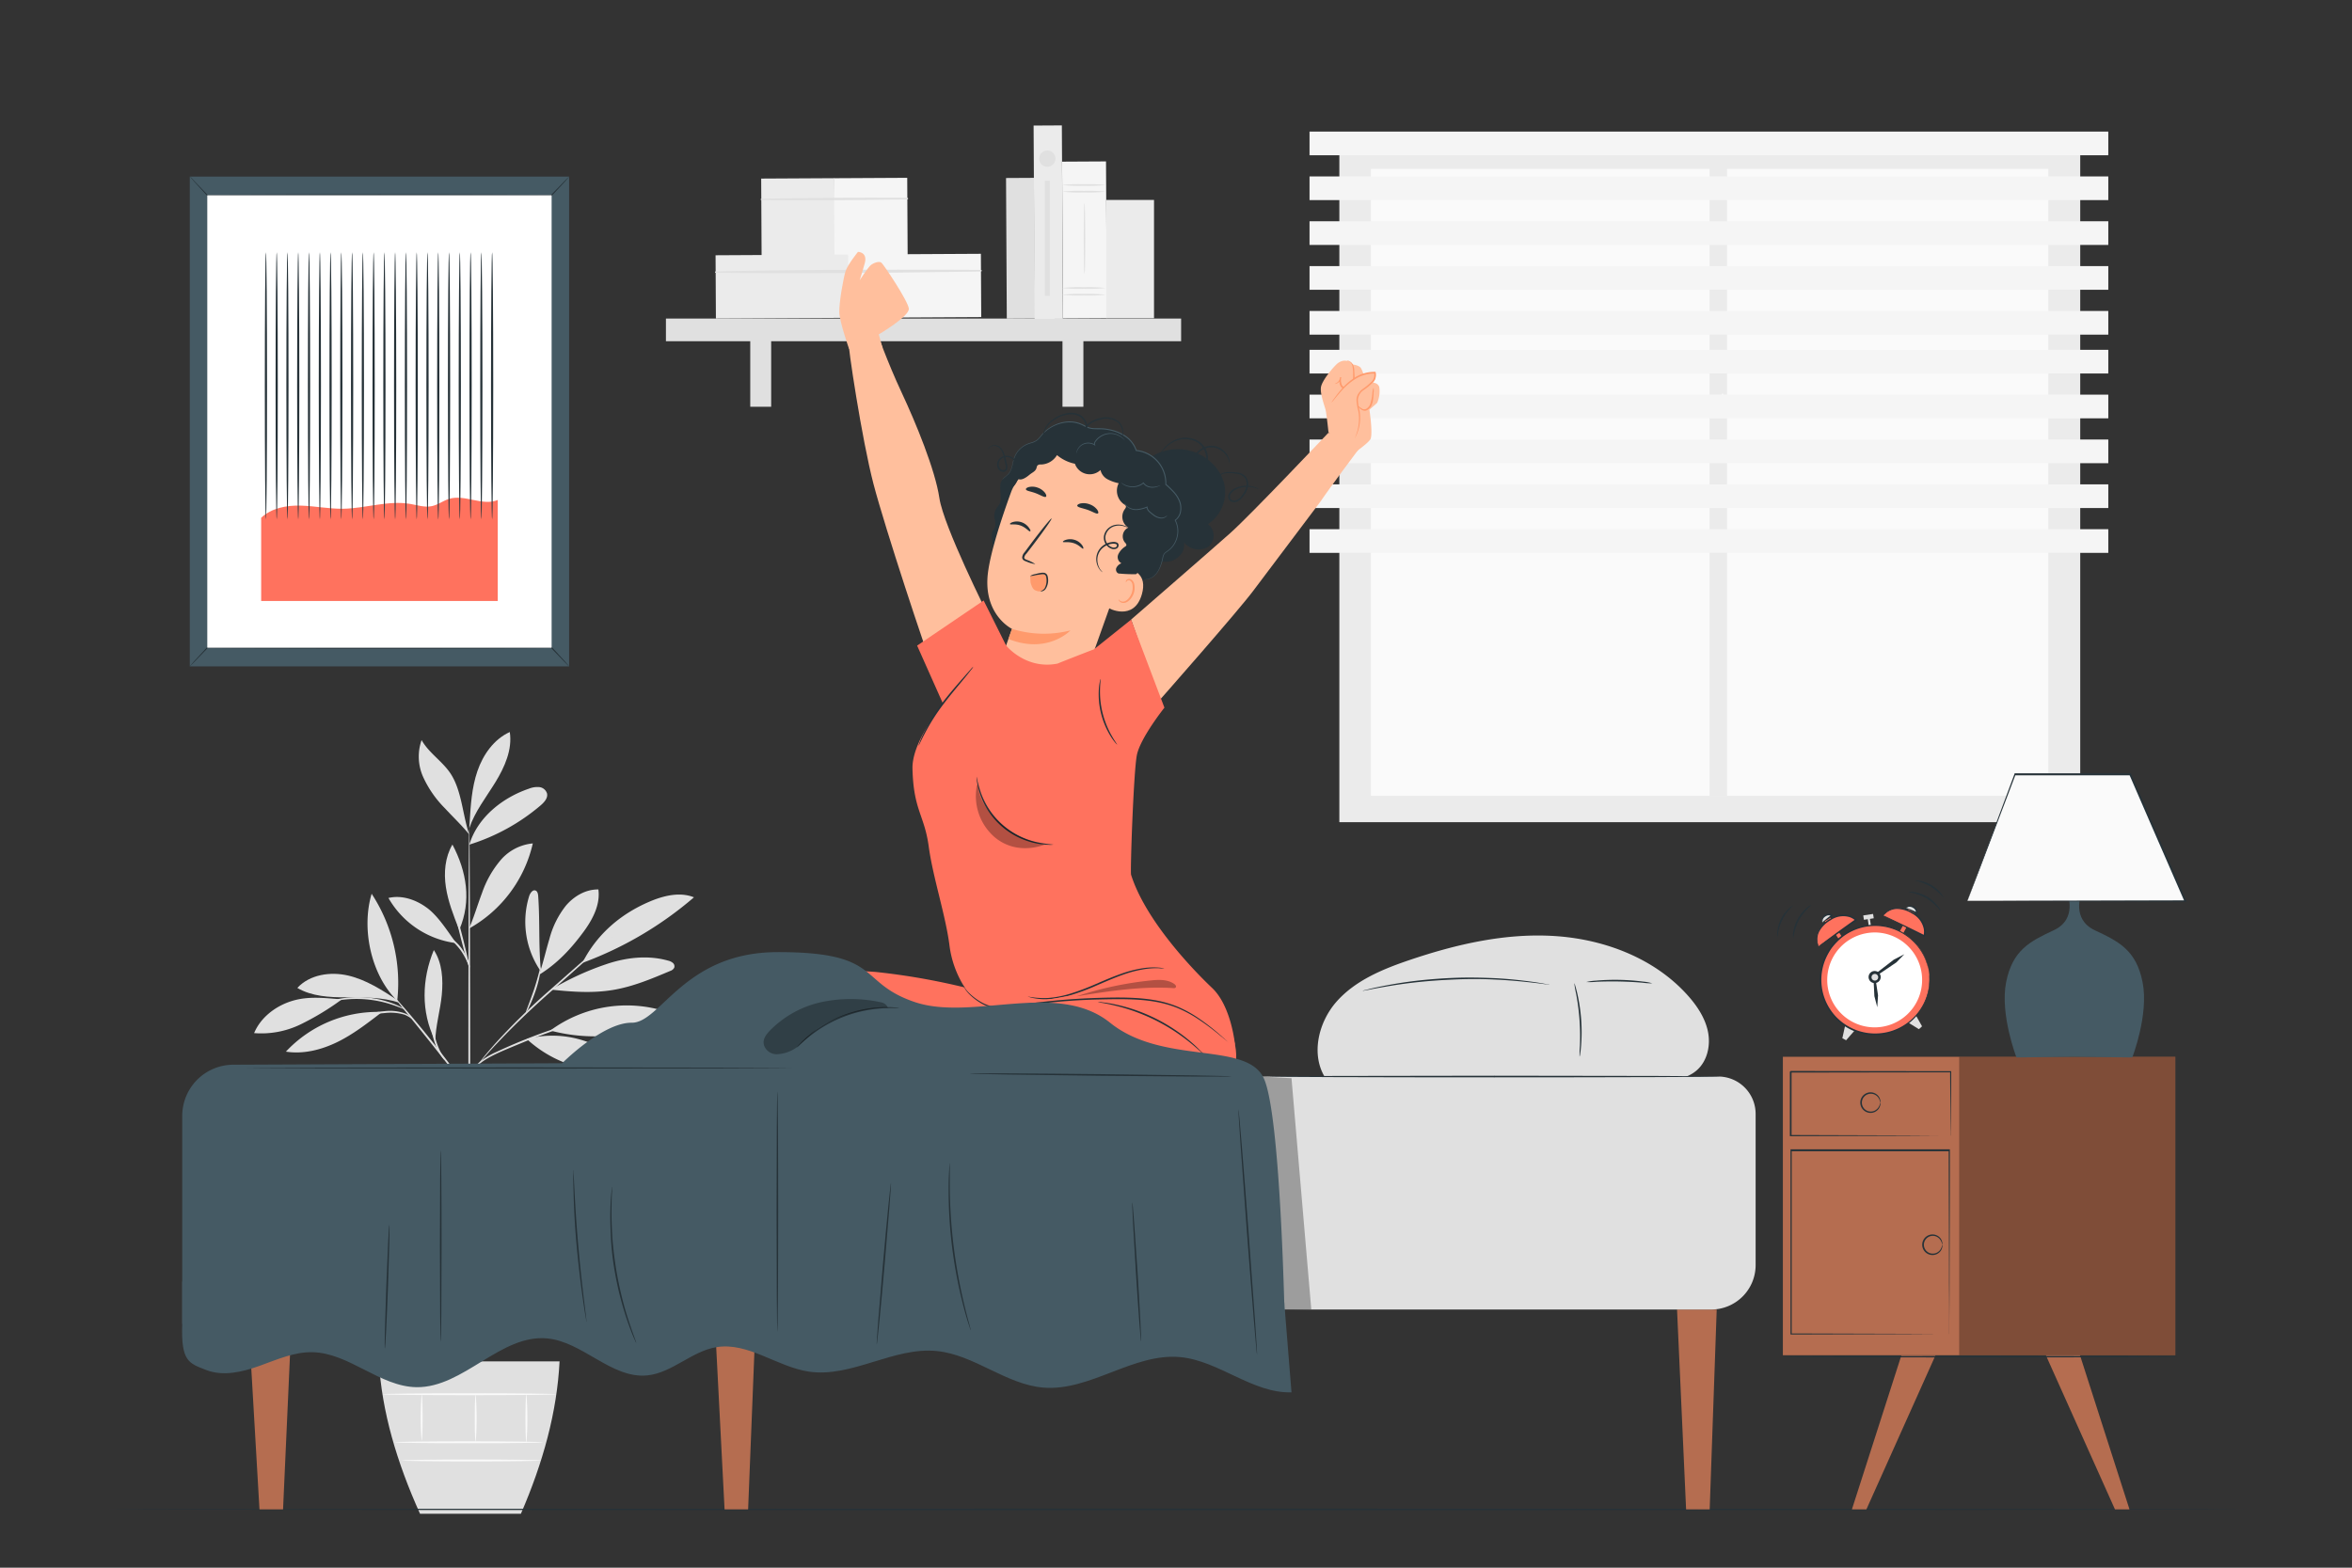 <svg xmlns="http://www.w3.org/2000/svg" viewBox="0 0 750 500"><rect x="0" y="0" width="750" height="500" fill="#333333" stroke="none"/><g id="freepik--background-complete--inject-46"><path d="M112.09,368.51a40.91,40.91,0,0,0-17.45-6c-2.86-.29-6-.21-8.26,1.52a1.71,1.71,0,0,0-.85,1.51,1.82,1.82,0,0,0,.81,1c7.1,5.41,17.84,6.1,25.75,1.95" style="fill:#e0e0e0"></path><path d="M111.64,368a84.43,84.43,0,0,1-11.27-9.91A28.5,28.5,0,0,1,93.3,345c-.3-1.49-.4-3.19.56-4.37,9,7,16,16.09,17.78,27.35" style="fill:#e0e0e0"></path><path d="M112,368.44a40.89,40.89,0,0,1,.21-14.8c1.13-4.83,3.76-9.45,7.88-12.21,1.56,3.63.89,7.81-.2,11.6a56.74,56.74,0,0,1-7.82,16.46" style="fill:#e0e0e0"></path><path d="M120.8,384.22c-5.35.65-10,3.47-14,7.08a26.49,26.49,0,0,0-8,13.75c5.24-.33,9.69-4,12.92-8.17s5.46-8.7,9-12.58" style="fill:#e0e0e0"></path><path d="M122.71,386.75a34.54,34.54,0,0,1,4-32.65c3,10.83,1.93,23.07-4,32.65" style="fill:#e0e0e0"></path><path d="M134.35,400.6a24.94,24.94,0,0,0-23.86,13.74c-.3.59-.56,1.34-.17,1.87a1.78,1.78,0,0,0,1.59.46c4.7-.3,8.87-3.13,12.31-6.35s6.43-6.95,10.23-9.73" style="fill:#e0e0e0"></path><path d="M134,399.85a44.43,44.43,0,0,1-.45-24.83c.88-3.2,2.35-6.56,5.3-8.06a1,1,0,0,1,.81-.14,1.08,1.08,0,0,1,.52.59,15,15,0,0,1,1.24,7.12,44.22,44.22,0,0,1-1.11,7.22c-.93,4.4-1.43,9.14-3.84,12.94a26,26,0,0,0-1.54,2.84c-.46,1-.46,1.31-.88,2.08" style="fill:#e0e0e0"></path><path d="M164.78,404.44c-2.28-8.68.14-19.21,5.61-26.32.4-.53.94-1.09,1.6-1,1,.09,1.26,1.44,1.22,2.45a47.65,47.65,0,0,1-8.43,24.9" style="fill:#e0e0e0"></path><path d="M167.56,406.33c10.54,2.75,22.64.08,31.41-6.39a25.43,25.43,0,0,0-17-2.08c-5.68,1.3-10.88,3.84-14.41,8.47" style="fill:#e0e0e0"></path><path d="M169.9,400.55c5.91-9.63,17.23-15.91,28.51-16.48-1.3,4.59-5.07,8.15-9.32,10.31s-9,3.09-13.69,4c-1.82.35-4.32.74-5.5,2.17" style="fill:#e0e0e0"></path><path d="M165.37,372.51c1.6-5.48,3.2-11,3.64-16.7s-.37-11.63-3.32-16.52c-5.52,10.68-6.08,23.15-.49,33.79" style="fill:#e0e0e0"></path><path d="M183.94,363.12c6.45-11.73,19.62-21.09,32.94-22.41-5.14,12.8-19.15,22.68-32.94,22.41" style="fill:#e0e0e0"></path><path d="M179.88,365.42c9.63,1.46,17.82,7.61,26.82,11.33a12,12,0,0,0,6.06,1.17,4.75,4.75,0,0,0,3-8.4,13,13,0,0,0-4.4-2.67c-9.8-4.08-20.3-4.18-30.62-1.71" style="fill:#e0e0e0"></path><path d="M174.32,372.17c2.17.62,2.92,1.75,4.64,3.22a50.23,50.23,0,0,0,20.34,10.44c.77.2,1.79.27,2.18-.43s-.09-1.35-.53-1.9a28,28,0,0,0-12.28-8.34c-4.69-1.74-8.75-3.85-14.35-3.4" style="fill:#e0e0e0"></path><path d="M168,331.4a38.45,38.45,0,0,0,29.5,10,2,2,0,0,0,1.35-.48c.74-.81-.15-2-1-2.73-8.67-6.76-19.18-9.57-29.83-6.83" style="fill:#e0e0e0"></path><path d="M175.48,328.68a41.1,41.1,0,0,1,36.81-6.08c-4.63,4.57-11.06,7-17.54,7.71a55.71,55.71,0,0,1-19.27-1.63" style="fill:#e0e0e0"></path><path d="M172.52,310c-.85-8.66-.3-15.49-.9-24.19-.05-.7-.2-1.53-.85-1.78-.9-.35-1.66.76-2,1.68a27.74,27.74,0,0,0,3.69,24.1" style="fill:#e0e0e0"></path><path d="M171.9,310.9c5.87-3.62,10.27-8.36,14.34-13.93,2.83-3.88,5.22-8.52,4.57-13.28-4-.08-7.75,2.11-10.34,5.14a28.81,28.81,0,0,0-5.27,10.61c-1.15,3.81-2,7.72-3.3,11.46" style="fill:#e0e0e0"></path><path d="M186,307a115.74,115.74,0,0,0,35.29-20.81c-4.22-1.7-9-.68-13.26,1-9.63,3.89-17.49,10.45-22.22,19.7" style="fill:#e0e0e0"></path><path d="M175.86,315.64c6.51.71,13.13,1.18,19.6.1s12.35-3.58,18.29-6.08a2.14,2.14,0,0,0,1.24-1,1.41,1.41,0,0,0-.44-1.56,3.68,3.68,0,0,0-1.56-.73c-6.46-1.81-13.42-1-19.77,1.18a91.42,91.42,0,0,0-17.36,8" style="fill:#e0e0e0"></path><path d="M138.66,331.7c-4.45-9-4.16-19.44-.32-28.69,2.7,4.12,3,9.36,2.54,14.27s-2,9.94-2.08,14.87" style="fill:#e0e0e0"></path><path d="M120.9,322.74a40,40,0,0,0-29.73,12.67c5.54.87,11.24-.56,16.28-3s9.51-5.91,14-9.34" style="fill:#e0e0e0"></path><path d="M109,318.75c-5.43-.44-10.65-1.11-15.87.49s-10,5.23-12.1,10.26a28.68,28.68,0,0,0,14.88-2.81A84.86,84.86,0,0,0,109,318.75" style="fill:#e0e0e0"></path><path d="M126.64,318.93c-4.88-3.2-9.9-6.45-15.59-7.78s-12.27-.35-16.24,3.94c4.6,2.7,10.19,3,15.53,3s11.88-.07,16.91,1.71" style="fill:#e0e0e0"></path><path d="M126.67,319.19c-8.35-8.2-11.52-22.92-8.16-34.13a51.94,51.94,0,0,1,8.16,34.13" style="fill:#e0e0e0"></path><path d="M149.63,296c1.57-3.66,2.68-7.5,4.09-11.23a32.47,32.47,0,0,1,5.84-10.35A15.38,15.38,0,0,1,169.9,269a41.64,41.64,0,0,1-20.07,27" style="fill:#e0e0e0"></path><path d="M145.47,300.8c-2.6-3.58-5.61-8.45-9.15-11.13s-8.13-4.3-12.45-3.27a29,29,0,0,0,21.6,14.4" style="fill:#e0e0e0"></path><path d="M146.3,296.26c-1.7-4.34-3.42-8.73-4.12-13.34s-.27-9.54,2.09-13.56c4.59,8.66,6.06,18,2.27,27" style="fill:#e0e0e0"></path><path d="M149.67,269.36c2.6-8.59,10.46-14.92,19-17.82a7.19,7.19,0,0,1,3.32-.5,2.89,2.89,0,0,1,2.45,2.05c.31,1.46-.89,2.77-2,3.74a64.63,64.63,0,0,1-22.69,12.53" style="fill:#e0e0e0"></path><path d="M149.76,262.33c.33-5.53.68-11.15,2.48-16.4s5.27-10.17,10.32-12.46c.86,5.59-1.61,11.15-4.58,16s-6.56,9.35-8.35,14.72" style="fill:#e0e0e0"></path><path d="M149.63,266.15c-2.15-6.26-2.37-14.21-6.12-19.67-2.62-3.81-6.81-6.41-9.07-10.44a15.86,15.86,0,0,0,.53,11.85,34.3,34.3,0,0,0,6.93,9.93c2.77,3,5.15,5.19,7.73,8.33" style="fill:#e0e0e0"></path><path d="M149.67,450.48c-.17,0-.31-41.76-.32-93.25s.11-93.27.28-93.27.31,41.75.32,93.27S149.84,450.48,149.67,450.48Z" style="fill:#e0e0e0"></path><path d="M186.16,325.4a8.9,8.9,0,0,1-1.57.59l-4.32,1.46c-3.64,1.24-8.65,3-14.08,5.26s-10.45,4.18-13.34,6.68a9.93,9.93,0,0,0-2.68,3.55c-.41,1-.49,1.58-.54,1.57s0-.15,0-.44a6.54,6.54,0,0,1,.3-1.22,9.46,9.46,0,0,1,2.62-3.78,23.37,23.37,0,0,1,5.79-3.59c2.31-1.08,4.88-2.21,7.6-3.33,5.45-2.23,10.49-4,14.18-5.11,1.84-.57,3.34-1,4.38-1.28A9,9,0,0,1,186.16,325.4Z" style="fill:#e0e0e0"></path><path d="M198.12,296a2.57,2.57,0,0,1-.44.47l-1.34,1.26-5,4.54-16.65,14.83c-6.5,5.78-12.12,11.31-16,15.47-2,2.08-3.48,3.8-4.53,5L152.94,339c-.28.32-.43.48-.45.46a2.73,2.73,0,0,1,.36-.53c.25-.34.62-.84,1.12-1.46,1-1.25,2.48-3,4.4-5.14a211.09,211.09,0,0,1,15.92-15.63c6.52-5.77,12.45-11,16.77-14.7l5.12-4.4,1.42-1.17A3.63,3.63,0,0,1,198.12,296Z" style="fill:#e0e0e0"></path><path d="M167.67,323c-.17-.08,1.19-3.21,2.54-7.18s2-7.31,2.18-7.28-.22,3.46-1.6,7.48a49.92,49.92,0,0,1-2,5A7.57,7.57,0,0,1,167.67,323Z" style="fill:#e0e0e0"></path><path d="M149.71,348.27a6.67,6.67,0,0,1-1-1.16l-2.57-3.29C144,341,141,337.19,137.67,333s-6.41-8-8.64-10.71L126.41,319a7.28,7.28,0,0,1-.9-1.24,8.26,8.26,0,0,1,1.08,1.09c.67.72,1.62,1.79,2.77,3.12,2.31,2.67,5.43,6.4,8.78,10.62s6.27,8.1,8.34,10.95c1,1.43,1.86,2.6,2.42,3.41A8.69,8.69,0,0,1,149.71,348.27Z" style="fill:#e0e0e0"></path><path d="M141.71,338c-.1.11-2.24-2.43-3.35-6.27a17.65,17.65,0,0,1-.76-6.33l.26,0c-.12.49-.21.74-.25.73s-.05-.27,0-.77l.26,0a29,29,0,0,0,1.07,6.15C140,335.28,141.87,337.9,141.71,338Z" style="fill:#e0e0e0"></path><path d="M131.38,325a11,11,0,0,0-2.34-1.36,15.6,15.6,0,0,0-6.5-.52,39.65,39.65,0,0,0-6.54,1.06,18.08,18.08,0,0,1-2.69.64,9.44,9.44,0,0,1,2.57-1.05,29.47,29.47,0,0,1,6.61-1.25,14.24,14.24,0,0,1,6.71.72A4.15,4.15,0,0,1,131.38,325Z" style="fill:#e0e0e0"></path><path d="M128.93,321.86c-.05.09-1.36-.55-3.59-1.31a36,36,0,0,0-18.06-1.37c-2.32.41-3.71.84-3.75.74a3.52,3.52,0,0,1,1-.4,22.7,22.7,0,0,1,2.71-.76,31.89,31.89,0,0,1,18.3,1.39,23.59,23.59,0,0,1,2.56,1.16C128.64,321.63,129,321.82,128.93,321.86Z" style="fill:#e0e0e0"></path><path d="M149.63,308.54c-.16,0-1.33-4-2.62-9.08s-2.19-9.19-2-9.23,1.34,4,2.62,9.08S149.79,308.5,149.63,308.54Z" style="fill:#e0e0e0"></path><path d="M149.79,308.54c-.18.06-.93-2.66-2.89-5.43a24.23,24.23,0,0,0-4.27-4.41,4.12,4.12,0,0,1,1.65.85,13.29,13.29,0,0,1,3.11,3.21C149.43,305.65,149.94,308.53,149.79,308.54Z" style="fill:#e0e0e0"></path><path d="M149.67,428.22c-.07,0-.19-1-.66-2.78a39.16,39.16,0,0,0-2.79-7.23c-2.88-5.89-8.13-13.37-14.8-20.85-3.31-3.78-6.52-7.34-9.24-10.75a76.92,76.92,0,0,1-6.6-9.53,45.72,45.72,0,0,1-3.33-7.06c-.31-.87-.53-1.55-.66-2a3.45,3.45,0,0,1-.17-.73s.36,1,1,2.66a50.34,50.34,0,0,0,3.48,6.94,79.56,79.56,0,0,0,6.67,9.39c2.73,3.37,5.94,6.92,9.25,10.7,6.69,7.51,11.93,15.08,14.74,21.07a36.15,36.15,0,0,1,2.63,7.36c.19.9.32,1.61.37,2.09A3.42,3.42,0,0,1,149.67,428.22Z" style="fill:#e0e0e0"></path><path d="M182.64,391a17.09,17.09,0,0,1-1.72,1,37.17,37.17,0,0,0-4.49,3,51.55,51.55,0,0,0-5.88,5.37c-2.07,2.18-4.2,4.72-6.37,7.43-4.34,5.45-8.41,10.27-10.84,14.12-1.23,1.91-2.13,3.52-2.72,4.65a14.74,14.74,0,0,1-1,1.74,1.72,1.72,0,0,1,.16-.49c.13-.31.3-.78.58-1.35A44.6,44.6,0,0,1,153,421.6c2.36-3.94,6.39-8.83,10.73-14.27,2.18-2.72,4.33-5.26,6.43-7.44a47.84,47.84,0,0,1,6-5.32,30.37,30.37,0,0,1,4.63-2.83c.57-.29,1-.47,1.34-.6A1.45,1.45,0,0,1,182.64,391Z" style="fill:#e0e0e0"></path><path d="M183.29,403.06a24.42,24.42,0,0,1-3.65.53A48.15,48.15,0,0,0,171,405.3a25.74,25.74,0,0,0-7.75,4.07c-1.79,1.38-2.63,2.52-2.72,2.45A2.92,2.92,0,0,1,161,411a13.93,13.93,0,0,1,1.91-2,23.38,23.38,0,0,1,7.84-4.31,39.66,39.66,0,0,1,8.8-1.56A20.19,20.19,0,0,1,183.29,403.06Z" style="fill:#e0e0e0"></path><path d="M161.57,410.5c-.19-.11,1.45-2.63,2.73-6s1.48-6.4,1.69-6.37a5.58,5.58,0,0,1-.06,2,21.09,21.09,0,0,1-1.06,4.62,22.63,22.63,0,0,1-2.12,4.23A5.92,5.92,0,0,1,161.57,410.5Z" style="fill:#e0e0e0"></path><path d="M193.32,358.54a2.33,2.33,0,0,1-.58.31l-1.72.78c-.75.32-1.66.73-2.69,1.27s-2.24,1.08-3.49,1.84l-2,1.13c-.7.4-1.38.87-2.11,1.32-1.47.9-2.94,2-4.51,3.11a85.76,85.76,0,0,0-9.41,8.29,83.5,83.5,0,0,0-8,9.69c-1.07,1.61-2.11,3.12-3,4.62-.43.74-.87,1.44-1.25,2.14s-.72,1.39-1.06,2c-.71,1.28-1.22,2.51-1.71,3.55s-.89,2-1.19,2.74L150,403.1a2.94,2.94,0,0,1-.29.6,2.48,2.48,0,0,1,.18-.64l.62-1.79a29.82,29.82,0,0,1,1.09-2.78c.47-1.07,1-2.31,1.64-3.61l1-2.06c.37-.71.81-1.42,1.23-2.18.83-1.52,1.87-3,2.93-4.67a74.53,74.53,0,0,1,17.5-18.11c1.59-1.12,3.09-2.21,4.58-3.09.73-.45,1.43-.91,2.13-1.3l2-1.11c1.28-.73,2.5-1.26,3.55-1.76a29.75,29.75,0,0,1,2.75-1.19l1.76-.67A2.71,2.71,0,0,1,193.32,358.54Z" style="fill:#e0e0e0"></path><path d="M167.23,376a4.06,4.06,0,0,1,1.43-2.13,9,9,0,0,1,5.78-2.22,15.79,15.79,0,0,1,6.09,1.19,8.93,8.93,0,0,1,2.3,1.11,12.88,12.88,0,0,1-2.44-.71,18.64,18.64,0,0,0-5.93-1,9.39,9.39,0,0,0-5.52,1.94A15.47,15.47,0,0,0,167.23,376Z" style="fill:#e0e0e0"></path><path d="M163.33,380.05c-.17-.09,1.3-2.25,1.64-5.34s-.55-5.53-.37-5.58.39.54.68,1.56a11.16,11.16,0,0,1,.29,4.09,11,11,0,0,1-1.23,3.91C163.83,379.61,163.38,380.09,163.33,380.05Z" style="fill:#e0e0e0"></path><path d="M120.83,434.2c.9,16,5.71,32.19,13.11,48.6H166.1c7.05-16.25,11.53-32.45,12.33-48.6Z" style="fill:#e0e0e0"></path><path d="M173.21,460c0,.17-10.59.31-23.65.31s-23.65-.14-23.65-.31,10.59-.3,23.65-.3S173.21,459.86,173.21,460Z" style="fill:#fafafa"></path><path d="M172.49,465.81c0,.16-9.92.3-22.17.3s-22.17-.14-22.17-.3,9.92-.31,22.17-.31S172.49,465.64,172.49,465.81Z" style="fill:#fafafa"></path><path d="M134.45,444.68c.17,0,.31,3.32.31,7.41s-.14,7.41-.31,7.41a91.66,91.66,0,0,1,0-14.82Z" style="fill:#fafafa"></path><path d="M151.69,444.68a98.2,98.2,0,0,1,0,15.34c-.17,0-.3-3.43-.3-7.67S151.52,444.68,151.69,444.68Z" style="fill:#fafafa"></path><path d="M167.87,444.55a102.2,102.2,0,0,1,0,15.65c-.17,0-.31-3.5-.31-7.83S167.7,444.55,167.87,444.55Z" style="fill:#fafafa"></path><path d="M177.4,444.68c0,.17-12.42.3-27.74.3s-27.74-.13-27.74-.3,12.42-.3,27.74-.3S177.4,444.51,177.4,444.68Z" style="fill:#fafafa"></path><rect x="427.09" y="45.74" width="236.25" height="216.49" style="fill:#ebebeb"></rect><rect x="437.14" y="53.87" width="216.02" height="199.94" style="fill:#fafafa"></rect><rect x="545.13" y="50.14" width="5.59" height="203.71" style="fill:#ebebeb"></rect><path d="M647.61,129.47l1.31.72-1.32.71a4.23,4.23,0,0,0-1.63,1.62l-.72,1.31-.71-1.31a4.06,4.06,0,0,0-1.62-1.64l-1.31-.72,1.32-.71a4.1,4.1,0,0,0,1.63-1.62l.72-1.3.71,1.31A4.1,4.1,0,0,0,647.61,129.47Z" style="fill:#fafafa"></path><path d="M550.23,126.53l.52.29-.52.28a1.67,1.67,0,0,0-.65.64l-.28.52-.28-.52a1.67,1.67,0,0,0-.64-.65l-.52-.28.52-.28a1.67,1.67,0,0,0,.65-.64l.28-.52.28.52A1.64,1.64,0,0,0,550.23,126.53Z" style="fill:#fafafa"></path><rect x="417.58" y="99.18" width="254.71" height="7.55" style="fill:#f5f5f5"></rect><rect x="417.58" y="84.87" width="254.71" height="7.55" style="fill:#f5f5f5"></rect><rect x="417.58" y="70.57" width="254.71" height="7.55" style="fill:#f5f5f5"></rect><rect x="417.58" y="56.27" width="254.71" height="7.55" style="fill:#f5f5f5"></rect><rect x="417.58" y="41.97" width="254.71" height="7.55" style="fill:#f5f5f5"></rect><rect x="417.58" y="168.78" width="254.71" height="7.55" style="fill:#f5f5f5"></rect><rect x="417.58" y="154.48" width="254.71" height="7.55" style="fill:#f5f5f5"></rect><rect x="417.58" y="140.18" width="254.71" height="7.55" style="fill:#f5f5f5"></rect><rect x="417.58" y="125.87" width="254.71" height="7.55" style="fill:#f5f5f5"></rect><rect x="417.58" y="111.57" width="254.71" height="7.55" style="fill:#f5f5f5"></rect><rect x="320.92" y="56.76" width="9.01" height="44.85" transform="translate(-0.42 1.75) rotate(-0.31)" style="fill:#e0e0e0"></rect><rect x="242.79" y="56.91" width="23.34" height="24.76" transform="translate(-0.37 1.36) rotate(-0.31)" style="fill:#ebebeb"></rect><rect x="266.02" y="56.79" width="23.34" height="24.76" transform="translate(-0.37 1.49) rotate(-0.31)" style="fill:#f5f5f5"></rect><path d="M242.76,63.81c15.51.13,31.06,0,46.57-.21a.25.25,0,0,0,0-.5c-15.51-.08-31.05,0-46.56.29a.21.21,0,0,0,0,.42Z" style="fill:#e0e0e0"></path><rect x="228.23" y="81.31" width="42.4" height="20.18" transform="translate(-0.49 1.34) rotate(-0.31)" style="fill:#ebebeb"></rect><rect x="270.43" y="81.08" width="42.4" height="20.18" transform="translate(-0.48 1.56) rotate(-0.31)" style="fill:#f5f5f5"></rect><path d="M228.2,87c28.17.32,56.44,0,84.61-.41a.25.25,0,0,0,0-.5c-28.17-.15-56.44-.13-84.6.49a.21.21,0,0,0,0,.42Z" style="fill:#e0e0e0"></path><rect x="212.35" y="101.6" width="164.28" height="7.23" style="fill:#e0e0e0"></rect><rect x="239.24" y="105.07" width="6.67" height="24.66" style="fill:#e0e0e0"></rect><rect x="338.8" y="105.07" width="6.67" height="24.66" style="fill:#e0e0e0"></rect><rect x="329.76" y="40.04" width="9.01" height="61.68" transform="translate(-0.38 1.79) rotate(-0.31)" style="fill:#ebebeb"></rect><rect x="338.82" y="51.53" width="14" height="49.98" transform="translate(-0.41 1.86) rotate(-0.31)" style="fill:#f5f5f5"></rect><path d="M352.6,61.12a49,49,0,0,1-7,.25,49,49,0,0,1-7-.25,51.82,51.82,0,0,1,7-.24A51.91,51.91,0,0,1,352.6,61.12Z" style="fill:#e0e0e0"></path><path d="M352.6,59a49,49,0,0,1-7,.25,49,49,0,0,1-7-.25,51.82,51.82,0,0,1,7-.24A51.91,51.91,0,0,1,352.6,59Z" style="fill:#e0e0e0"></path><path d="M352.6,94a51.91,51.91,0,0,1-7,.24,51.82,51.82,0,0,1-7-.24,49,49,0,0,1,7-.25A49,49,0,0,1,352.6,94Z" style="fill:#e0e0e0"></path><path d="M352.6,91.86a51.91,51.91,0,0,1-7,.24,51.82,51.82,0,0,1-7-.24,49,49,0,0,1,7-.25A49,49,0,0,1,352.6,91.86Z" style="fill:#e0e0e0"></path><path d="M345.82,87.27c-.14,0-.24-5-.24-11.26s.1-11.26.24-11.26.24,5,.24,11.26S346,87.27,345.82,87.27Z" style="fill:#e0e0e0"></path><rect x="352.75" y="63.77" width="15.24" height="37.73" style="fill:#ebebeb"></rect><path d="M336.56,50.54A2.59,2.59,0,1,1,334,48,2.59,2.59,0,0,1,336.56,50.54Z" style="fill:#e0e0e0"></path><rect x="333.17" y="57.67" width="1.6" height="36.69" style="fill:#e0e0e0"></rect></g><g id="freepik--Floor--inject-46"><path d="M715.47,481.41c0,.14-152.45.26-340.45.26s-340.49-.12-340.49-.26,152.41-.26,340.49-.26S715.47,481.27,715.47,481.41Z" style="fill:#263238"></path></g><g id="freepik--Nightstand--inject-46"><rect x="568.52" y="337.05" width="125.14" height="95.19" style="fill:#b56d50"></rect><g style="opacity:0.3"><rect x="624.74" y="337.05" width="68.92" height="95.19"></rect></g><polygon points="606.32 432.24 590.53 481.41 595.15 481.41 617.2 432.24 606.32 432.24" style="fill:#b56d50"></polygon><polygon points="663.26 432.24 679.05 481.41 674.42 481.41 652.38 432.24 663.26 432.24" style="fill:#b56d50"></polygon><path d="M694.71,432.7c0,.15-28.19.26-62.94.26s-62.95-.11-62.95-.26,28.18-.26,62.95-.26S694.71,432.56,694.71,432.7Z" style="fill:#263238"></path><path d="M622,362.28a1.59,1.59,0,0,1,0-.38c0-.26,0-.62,0-1.07,0-1,0-2.33-.05-4.08,0-3.55-.06-8.63-.1-14.92l.19.18-51,.08c-.24.23.31-.32.25-.26h0v10.5c0,3.43,0,6.75,0,9.94L571,362l36.5.12,10.63.07,2.86,0,.74,0H622a1.1,1.1,0,0,1-.24,0h-.71l-2.81,0-10.57.07-36.67.12h-.25V352.34c0-1.71,0-3.44,0-5.2v-5.3h0c-.06.05.5-.5.27-.26l51,.07h.18v.19c0,6.33-.08,11.46-.1,15,0,1.73,0,3.09-.05,4,0,.44,0,.78,0,1S622,362.29,622,362.28Z" style="fill:#263238"></path><path d="M599.58,351.67c-.05,0-.06-.28-.2-.73a3,3,0,0,0-1.12-1.56,2.91,2.91,0,0,0-2.7-.36,2.84,2.84,0,1,0,2.7,4.93,3,3,0,0,0,1.12-1.56c.14-.45.15-.72.2-.72a1.39,1.39,0,0,1,0,.77,3,3,0,0,1-1.1,1.8,3.19,3.19,0,0,1-3.08.52,3.28,3.28,0,0,1,0-6.19,3.21,3.21,0,0,1,3.08.52,3,3,0,0,1,1.1,1.81A1.42,1.42,0,0,1,599.58,351.67Z" style="fill:#263238"></path><path d="M619.34,397s-.05-.27-.19-.72a3.07,3.07,0,0,0-1.13-1.56,2.84,2.84,0,0,0-4.53,2.28,2.83,2.83,0,0,0,1.83,2.65,2.91,2.91,0,0,0,2.7-.36,3.09,3.09,0,0,0,1.13-1.57c.14-.45.15-.72.19-.72a1.31,1.31,0,0,1,0,.77,3,3,0,0,1-1.09,1.81,3.25,3.25,0,0,1-3.09.52,3.28,3.28,0,0,1,0-6.2,3.25,3.25,0,0,1,3.09.52,3,3,0,0,1,1.09,1.81C619.43,396.7,619.37,397,619.34,397Z" style="fill:#263238"></path><path d="M621.57,425.55s0-.1,0-.28,0-.48,0-.83c0-.74,0-1.8,0-3.17,0-2.79,0-6.84-.06-12,0-10.28-.07-24.89-.12-42.32l.23.23-50.54,0h0l.26-.26c0,21.61,0,41.75,0,58.58l-.22-.21,36.63.11,10.26.06,2.71,0,1,0-.9,0-2.67,0-10.21.06-36.77.11h-.22v-.22c0-16.83,0-37,0-58.58v-.26H571l50.54,0h.23V367c0,17.49-.09,32.15-.11,42.47,0,5.11-.05,9.15-.06,11.92,0,1.36,0,2.41,0,3.14,0,.33,0,.6,0,.79A.92.92,0,0,1,621.57,425.55Z" style="fill:#263238"></path></g><g id="freepik--Picture--inject-46"><rect x="60.52" y="56.32" width="120.96" height="156.22" style="fill:#455a64"></rect><path d="M181.48,56.32a2.56,2.56,0,0,1-.33.42l-1,1.17L176,62.38l-.05.06h-.07c-10.52.11-31.18.18-54.9.18s-44.39-.07-54.9-.18H66l0-.06-4.08-4.47-1-1.17a2.56,2.56,0,0,1-.33-.42,3,3,0,0,1,.4.35L62,57.78l4.2,4.37-.12,0c10.51-.11,31.17-.18,54.9-.18s44.38.07,54.9.18l-.13,0L180,57.78l1.1-1.11C181.33,56.43,181.46,56.31,181.48,56.32Z" style="fill:#263238"></path><path d="M60.52,212.54a2.56,2.56,0,0,1,.33-.42l1-1.17L66,206.47l0-.05h.08c10.51-.11,31.18-.18,54.9-.18s44.38.07,54.9.18H176l.05.05,4.09,4.48,1,1.17a2.56,2.56,0,0,1,.33.42s-.15-.11-.4-.36l-1.1-1.11-4.21-4.36.13,0c-10.52.11-31.18.18-54.9.18s-44.39-.07-54.9-.18l.12,0L62,211.07l-1.1,1.11A2.25,2.25,0,0,1,60.52,212.54Z" style="fill:#263238"></path><rect x="66.1" y="62.27" width="109.8" height="144.32" style="fill:#fff"></rect><path d="M83.28,165.14c3.27-3.11,8.09-4,12.6-3.88s9,1.06,13.48,1c7.22-.09,14.4-2.76,21.51-1.53,2.27.39,4.57,1.18,6.83.7,2-.42,3.63-1.77,5.57-2.34,5-1.49,10.64,2.42,15.45.38v32.21H83.28Z" style="fill:#FF725E"></path><path d="M84.8,165.68c-.2,0-.35-19.08-.35-42.62s.15-42.62.35-42.62.35,19.08.35,42.62S85,165.68,84.8,165.68Z" style="fill:#263238"></path><path d="M88.23,165.68c-.19,0-.35-19.08-.35-42.62s.16-42.62.35-42.62.35,19.08.35,42.62S88.43,165.68,88.23,165.68Z" style="fill:#263238"></path><path d="M91.67,165.68c-.2,0-.35-19.08-.35-42.62s.15-42.62.35-42.62S92,99.52,92,123.06,91.86,165.68,91.67,165.68Z" style="fill:#263238"></path><path d="M95.1,165.68c-.19,0-.35-19.08-.35-42.62s.16-42.62.35-42.62.35,19.08.35,42.62S95.3,165.68,95.1,165.68Z" style="fill:#263238"></path><path d="M98.54,165.68c-.2,0-.35-19.08-.35-42.62s.15-42.62.35-42.62.35,19.08.35,42.62S98.73,165.68,98.54,165.68Z" style="fill:#263238"></path><path d="M102,165.68c-.19,0-.35-19.08-.35-42.62s.16-42.62.35-42.62.35,19.08.35,42.62S102.16,165.68,102,165.68Z" style="fill:#263238"></path><path d="M105.41,165.68c-.2,0-.35-19.08-.35-42.62s.15-42.62.35-42.62.35,19.08.35,42.62S105.6,165.68,105.41,165.68Z" style="fill:#263238"></path><path d="M108.84,165.68c-.19,0-.35-19.08-.35-42.62s.16-42.62.35-42.62.35,19.08.35,42.62S109,165.68,108.84,165.68Z" style="fill:#263238"></path><path d="M112.28,165.68c-.2,0-.36-19.08-.36-42.62s.16-42.62.36-42.62.35,19.08.35,42.62S112.47,165.68,112.28,165.68Z" style="fill:#263238"></path><path d="M115.71,165.68c-.19,0-.35-19.08-.35-42.62s.16-42.62.35-42.62.35,19.08.35,42.62S115.9,165.68,115.71,165.68Z" style="fill:#263238"></path><path d="M119.14,165.68c-.19,0-.35-19.08-.35-42.62s.16-42.62.35-42.62.35,19.08.35,42.62S119.34,165.68,119.14,165.68Z" style="fill:#263238"></path><path d="M122.58,165.68c-.19,0-.35-19.08-.35-42.62s.16-42.62.35-42.62.35,19.08.35,42.62S122.77,165.68,122.58,165.68Z" style="fill:#263238"></path><path d="M126,165.68c-.19,0-.35-19.08-.35-42.62s.16-42.62.35-42.62.35,19.08.35,42.62S126.21,165.68,126,165.68Z" style="fill:#263238"></path><path d="M129.45,165.68c-.2,0-.35-19.08-.35-42.62s.15-42.62.35-42.62.35,19.08.35,42.62S129.64,165.68,129.45,165.68Z" style="fill:#263238"></path><path d="M132.88,165.68c-.19,0-.35-19.08-.35-42.62s.16-42.62.35-42.62.35,19.08.35,42.62S133.08,165.68,132.88,165.68Z" style="fill:#263238"></path><path d="M136.32,165.68c-.2,0-.35-19.08-.35-42.62s.15-42.62.35-42.62.35,19.08.35,42.62S136.51,165.68,136.32,165.68Z" style="fill:#263238"></path><path d="M139.75,165.68c-.19,0-.35-19.08-.35-42.62s.16-42.62.35-42.62.35,19.08.35,42.62S140,165.68,139.75,165.68Z" style="fill:#263238"></path><path d="M143.19,165.68c-.2,0-.35-19.08-.35-42.62s.15-42.62.35-42.62.35,19.08.35,42.62S143.38,165.68,143.19,165.68Z" style="fill:#263238"></path><path d="M146.62,165.68c-.19,0-.35-19.08-.35-42.62s.16-42.62.35-42.62.35,19.08.35,42.62S146.81,165.68,146.62,165.68Z" style="fill:#263238"></path><path d="M150.06,165.68c-.2,0-.35-19.08-.35-42.62s.15-42.62.35-42.62.35,19.08.35,42.62S150.25,165.68,150.06,165.68Z" style="fill:#263238"></path><path d="M153.49,165.68c-.19,0-.35-19.08-.35-42.62s.16-42.62.35-42.62.35,19.08.35,42.62S153.68,165.68,153.49,165.68Z" style="fill:#263238"></path><path d="M156.93,165.68c-.2,0-.36-19.08-.36-42.62s.16-42.62.36-42.62.35,19.08.35,42.62S157.12,165.68,156.93,165.68Z" style="fill:#263238"></path></g><g id="freepik--Clock--inject-46"><rect x="594.24" y="291.69" width="3.18" height="1.4" transform="translate(-37.17 92.86) rotate(-8.64)" style="fill:#e0e0e0"></rect><rect x="595.85" y="292.63" width="0.69" height="4.32" transform="translate(-37.53 92.94) rotate(-8.64)" style="fill:#e0e0e0"></rect><polygon points="588.43 326.83 587.48 331.14 588.68 331.78 591.48 328.58 588.43 326.83" style="fill:#e0e0e0"></polygon><polygon points="608.15 325.93 611.9 328.25 612.9 327.33 610.81 323.63 608.15 325.93" style="fill:#e0e0e0"></polygon><rect x="581.9" y="292.68" width="2.13" height="1.55" transform="translate(-65.26 369.4) rotate(-33.4)" style="fill:#FF725E"></rect><rect x="585.48" y="295.63" width="1.25" height="4.78" transform="translate(-67.25 371.88) rotate(-33.4)" style="fill:#FF725E"></rect><rect x="608.31" y="290.09" width="2.13" height="1.55" transform="translate(213.35 -256.05) rotate(28.58)" style="fill:#FF725E"></rect><rect x="606.52" y="293.53" width="1.25" height="4.78" transform="translate(215.52 -254.38) rotate(28.58)" style="fill:#FF725E"></rect><circle cx="597.92" cy="312.52" r="17.4" transform="translate(33.79 682.56) rotate(-60.86)" style="fill:#FF725E"></circle><path d="M615.13,309.91a28.4,28.4,0,0,0-1.27-4.08,16.78,16.78,0,0,0-2.61-4.25,17.54,17.54,0,0,0-5.08-4.16,17.17,17.17,0,0,0-16.45,0,16.66,16.66,0,0,0-3.94,3,19.44,19.44,0,0,0-1.67,1.93,19.08,19.08,0,0,0-1.36,2.22,17.1,17.1,0,0,0,3,20,19.67,19.67,0,0,0,2,1.71,19,19,0,0,0,2.17,1.35,16.5,16.5,0,0,0,4.65,1.66,17.39,17.39,0,0,0,9-.6A17.36,17.36,0,0,0,613.9,319a16.79,16.79,0,0,0,1.23-4.83,27.52,27.52,0,0,0,0-4.27.84.84,0,0,1,0,.27c0,.22.07.49.11.83a8.25,8.25,0,0,1,.1,1.34,13.39,13.39,0,0,1-.06,1.85,16.43,16.43,0,0,1-1.16,4.92,17.54,17.54,0,0,1-19.7,10.69,16.76,16.76,0,0,1-4.78-1.69,20.15,20.15,0,0,1-2.24-1.38,20.86,20.86,0,0,1-2-1.76,17.54,17.54,0,0,1-3.13-20.64,19.61,19.61,0,0,1,1.4-2.28,18.31,18.31,0,0,1,1.73-2,16.65,16.65,0,0,1,4.06-3,17.75,17.75,0,0,1,9-2.12,17.54,17.54,0,0,1,12.93,6.48,16.29,16.29,0,0,1,2.58,4.35,12.08,12.08,0,0,1,.6,1.74,9.65,9.65,0,0,1,.31,1.32l.14.82A1,1,0,0,1,615.13,309.91Z" style="fill:#263238"></path><circle cx="597.83" cy="312.54" r="15.63" transform="translate(-49.33 502.98) rotate(-44)" style="fill:#fff"></circle><path d="M597.8,328.67a16.13,16.13,0,1,1,16-18.56h0a16.13,16.13,0,0,1-13.53,18.37A15.65,15.65,0,0,1,597.8,328.67Zm0-31.27a14.6,14.6,0,0,0-2.28.18,15.15,15.15,0,0,0-12.69,17.23,15.13,15.13,0,1,0,29.92-4.55h0A15.16,15.16,0,0,0,597.84,297.4Z" style="fill:#FF725E"></path><path d="M597.48,313.33c0,.19.22,4.39.22,4.39l.92,3.52.24-3.79-.64-4.23Z" style="fill:#263238"></path><path d="M598.8,310.94l5.92-4,2.54-2.6-3.37,1.74-5.57,4.29Z" style="fill:#263238"></path><path d="M599.69,311.32a1.93,1.93,0,1,1-2.19-1.61A1.93,1.93,0,0,1,599.69,311.32Z" style="fill:#263238"></path><path d="M579.92,301.81s-2.53-4.28,3-8.13,8.93-.29,8.93-.29Z" style="fill:#FF725E"></path><path d="M579.92,301.81a8.64,8.64,0,0,1,.92-.74c.67-.49,1.5-1.12,2.49-1.86,2.11-1.55,5-3.68,8.32-6l0,.39a5.31,5.31,0,0,0-1.88-1.1,7.12,7.12,0,0,0-6.05,1,9.11,9.11,0,0,0-3.64,3.67,5.48,5.48,0,0,0-.47,3.42c.15.83.39,1.25.35,1.27a2.59,2.59,0,0,1-.55-1.22,5.45,5.45,0,0,1,.33-3.63,9.37,9.37,0,0,1,3.73-3.92,9,9,0,0,1,3-1.25,6.41,6.41,0,0,1,3.49.19,5.6,5.6,0,0,1,2.08,1.23l.22.21-.25.18c-3.41,2.41-6.46,4.49-8.61,6l-2.53,1.7A7,7,0,0,1,579.92,301.81Z" style="fill:#263238"></path><path d="M600.6,292s2.59-4.24,8.57-1.21,4.44,7.74,4.44,7.74Z" style="fill:#FF725E"></path><path d="M600.6,292a10.19,10.19,0,0,1,1.09.47l2.81,1.33c2.36,1.12,5.6,2.68,9.23,4.5l-.36.15a5.24,5.24,0,0,0,.08-2.17,7.09,7.09,0,0,0-3.71-4.89,9.16,9.16,0,0,0-4.94-1.49,5.48,5.48,0,0,0-3.25,1.2,13,13,0,0,0-.95.9,2.68,2.68,0,0,1,.82-1.05,5.43,5.43,0,0,1,3.36-1.42A10.6,10.6,0,0,1,612.5,293a6.58,6.58,0,0,1,1.47,3.18,5.75,5.75,0,0,1-.11,2.41l-.08.29-.28-.14c-3.73-1.88-7-3.58-9.3-4.8l-2.69-1.43A5.39,5.39,0,0,1,600.6,292Z" style="fill:#263238"></path><path d="M581.14,294.18s-.64-1.08.75-2.06a1.7,1.7,0,0,1,2.26-.07Z" style="fill:#e0e0e0"></path><path d="M581.14,294.18a23.78,23.78,0,0,1,2.86-2.34l0,.39a1.28,1.28,0,0,0-.4-.23,1.69,1.69,0,0,0-1.38.22,2.22,2.22,0,0,0-.88.83,2.25,2.25,0,0,0-.16,1.13s-.13-.07-.21-.29a1.41,1.41,0,0,1,0-1,2.46,2.46,0,0,1,1-1.09,2,2,0,0,1,1.79-.3,1.55,1.55,0,0,1,.6.36l.22.21-.26.18A17.28,17.28,0,0,1,581.14,294.18Z" style="fill:#263238"></path><path d="M607.89,289.59s.65-1.08,2.16-.31,1.13,2,1.13,2Z" style="fill:#e0e0e0"></path><path d="M607.89,289.59a21.88,21.88,0,0,1,3.4,1.42l-.36.15a1.39,1.39,0,0,0,0-.46,1.67,1.67,0,0,0-.84-1.11,2.31,2.31,0,0,0-1.15-.4,2.15,2.15,0,0,0-1.07.4s0-.15.16-.33a1.4,1.4,0,0,1,.89-.44,2.46,2.46,0,0,1,1.41.35,2.07,2.07,0,0,1,1.11,1.45,1.53,1.53,0,0,1,0,.7l-.08.29-.28-.14A17.43,17.43,0,0,1,607.89,289.59Z" style="fill:#263238"></path><path d="M598.9,311.53a1.06,1.06,0,0,1-2.1.32,1.06,1.06,0,1,1,2.1-.32Z" style="fill:#e0e0e0"></path><path d="M571.82,299.23a4.42,4.42,0,0,1,0-1.86,12.21,12.21,0,0,1,1.43-4.27,12.6,12.6,0,0,1,2.84-3.49,4.64,4.64,0,0,1,1.57-1,21.19,21.19,0,0,0-4,4.75A20.87,20.87,0,0,0,571.82,299.23Z" style="fill:#263238"></path><path d="M566.85,299a4,4,0,0,1-.1-1.75,11.41,11.41,0,0,1,3.64-7.44,4,4,0,0,1,1.43-1,15,15,0,0,0-5,10.18Z" style="fill:#263238"></path><path d="M618.9,290.71a18.2,18.2,0,0,0-4.57-4.2,18.55,18.55,0,0,0-5.87-2,4.44,4.44,0,0,1,1.87,0,11.82,11.82,0,0,1,7.65,4.53A4.49,4.49,0,0,1,618.9,290.71Z" style="fill:#263238"></path><path d="M619.9,286.38a22.87,22.87,0,0,0-4.19-3.59,22.53,22.53,0,0,0-5.14-2,10.94,10.94,0,0,1,9.33,5.58Z" style="fill:#263238"></path></g><g id="freepik--Lamp--inject-46"><path d="M683.23,313.31c-2-10.25-7.61-13.05-15.22-16.6S663.69,285,663.69,285h-4.44s3.3,8.12-4.31,11.67-13.2,6.35-15.23,16.6,3.3,24,3.3,24l18.46-.22,18.47.22S685.26,323.56,683.23,313.31Z" style="fill:#455a64"></path><path d="M627.36,287.3h69.53l-17.58-40.43H642.55Z" style="fill:#fafafa"></path><path d="M627.36,287.3l.25-.71.78-2.13,3-8.15c2.64-7.1,6.4-17.25,11-29.51l0-.15h.15l36.76,0h.17l.07.16,6.71,15.43,10.86,25,.16.35h-.39l-50-.13-14.42-.06-3.84,0h-1l-.32,0h1.37l3.9,0,14.5-.07,49.76-.13-.22.35-10.89-25c-2.29-5.29-4.54-10.47-6.7-15.44l.23.16-36.76,0,.2-.14c-4.62,12.17-8.45,22.23-11.12,29.27-1.35,3.51-2.4,6.27-3.13,8.17-.36.93-.64,1.65-.83,2.16S627.36,287.3,627.36,287.3Z" style="fill:#263238"></path></g><g id="freepik--Character--inject-46"><path d="M270.54,108.5c-.27,1.42,4.29,31.69,8,45.87s16.71,53.44,19.08,59.33L315,196s-14.11-28.11-15.45-37.14-7.51-24-12.06-33.71-8.05-19.7-8.05-19.7Z" style="fill:#ffbf9d"></path><path d="M273.59,80.33s-3.25,4-3.95,6.15-2.09,10-2,13.12,3.1,11.65,3.1,11.65l10.65-.38-1.17-4.22s9.82-5.77,9.59-8.21-8-14-8.71-14.63-2.44,0-3.36.7-3.6,4.87-3.6,4.87,1.26-4,1.62-5.45C276.72,80.33,273.59,80.33,273.59,80.33Z" style="fill:#ffbf9d"></path><path d="M379,143.64c5.41,1.24,10,5.47,11.31,10.39a12.17,12.17,0,0,1-5.13,13.13,4.62,4.62,0,0,1,.19,7.19,5.91,5.91,0,0,1-7.85-1.42c.62,2.72-1.59,5.43-4.48,6.1a10.19,10.19,0,0,1-8.47-2.31,15.79,15.79,0,0,1-4.65-7.2l4.52-21.39C367.64,144.24,373.57,142.41,379,143.64Z" style="fill:#263238"></path><path d="M372.48,175.66a7.77,7.77,0,0,0,2.24-9.71c1.88-1.29,2.2-4.08,1.33-6.19s-2.62-3.7-4.32-5.22a10.47,10.47,0,0,0-9.43-10.87c-1.43-4.6-6.76-6.88-11.57-6.94a12.38,12.38,0,0,1-3.5-.29,19.14,19.14,0,0,1-2.35-1.08c-4.31-2-9.74-.18-12.77,3.47a8.73,8.73,0,0,1-1.55,1.66,11.85,11.85,0,0,1-2.76,1.09,7.51,7.51,0,0,0-4.37,4.47c-.61,1.72-.62,3.75-1.83,5.11a25.58,25.58,0,0,0-2,1.86c-1.56,2.14.35,5.4-.9,7.74-.26.48-.63.88-.93,1.34a4.61,4.61,0,0,0-.67,3.18,6.63,6.63,0,0,1,.29,2.52,7.41,7.41,0,0,1-.91,1.71c-.76,1.39.69,8.1,1.73,9.3l38.28,12.07a7.51,7.51,0,0,0,7.43-4.48,2.82,2.82,0,0,1,.79-1.31,3.34,3.34,0,0,1,1.26-.36c2.87-.57,4.21-3.87,4.8-6.74a3.57,3.57,0,0,1,.38-1.17A4.47,4.47,0,0,1,372.48,175.66Z" style="fill:#263238"></path><path d="M361.46,172.36c2.19-6.76.31-15.87-5.42-21.25-3.61-3.39-6.93-4.42-9.08-5.36a16.25,16.25,0,0,0-9.64-.87c-2.26-.15-12.18,4.58-14.94,12.16-3.06,8.42-6.46,18.83-7.33,25.53-1.73,13.47,7.65,18,7.65,18s-7.42,21-7.42,21l29.43-2.3Z" style="fill:#ffbf9d"></path><path d="M333.84,186.21a5.67,5.67,0,0,0-.14-2.73c-.61-1.06-2-.69-3.19-.37s-2,.65-2,.65l.11,2c.27.9.6,2.11,1.46,2.5l.41.16a2.55,2.55,0,0,0,2,0A3.44,3.44,0,0,0,333.84,186.21Z" style="fill:#ff9a6c"></path><path d="M322.05,167.15c.12.28,1.68-.17,3.41.47s2.69,2,3,1.84.06-.52-.34-1.13a4.81,4.81,0,0,0-2.27-1.73,4.53,4.53,0,0,0-2.82-.11C322.31,166.7,322,167,322.05,167.15Z" style="fill:#263238"></path><path d="M330.16,179.93a12.12,12.12,0,0,0-2.73-1.36c-.44-.18-.84-.4-.83-.73a2.38,2.38,0,0,1,.7-1.26l2.35-3.06c3.31-4.37,5.85-8,5.67-8.15s-3,3.31-6.31,7.68l-2.3,3.09a2.74,2.74,0,0,0-.76,1.71,1.19,1.19,0,0,0,.55.89,3.32,3.32,0,0,0,.74.33A11.58,11.58,0,0,0,330.16,179.93Z" style="fill:#263238"></path><path d="M322.7,200.57a34.22,34.22,0,0,0,18.65.49s-7.25,7.72-19.78,2.74Z" style="fill:#ff9a6c"></path><path d="M327.14,156.09c.17.52,1.62.63,3.17,1.23s2.74,1.41,3.21,1.12c.21-.15.16-.62-.26-1.22a5.11,5.11,0,0,0-2.31-1.67,5,5,0,0,0-2.83-.22C327.41,155.51,327.07,155.84,327.14,156.09Z" style="fill:#263238"></path><path d="M345.4,175c-.27.15-1.2-1.18-3-1.76s-3.34-.14-3.46-.42c-.06-.12.28-.44,1-.66a4.76,4.76,0,0,1,2.86.07,4.53,4.53,0,0,1,2.27,1.67C345.48,174.47,345.53,174.91,345.4,175Z" style="fill:#263238"></path><path d="M350.11,163.75c-.48.28-1.7-.59-3.32-1.15s-3.1-.74-3.27-1.27c-.08-.24.28-.57,1-.75a5.35,5.35,0,0,1,2.93.26,5.18,5.18,0,0,1,2.39,1.69C350.27,163.13,350.33,163.6,350.11,163.75Z" style="fill:#263238"></path><path d="M355.81,184c.28-1,2.05-2.9,3-2.76,2.65.34,7.14,1.88,5.3,8.32-2.52,8.79-10.83,4.45-10.77,4.19S354.83,187.26,355.81,184Z" style="fill:#ffbf9d"></path><path d="M356.73,191.18s.12.15.34.35a1.59,1.59,0,0,0,1.14.35c1-.08,2.23-1.33,2.73-2.9a5.33,5.33,0,0,0,.2-2.32,1.84,1.84,0,0,0-.82-1.5.8.8,0,0,0-1,.16c-.19.21-.18.4-.23.4s-.15-.2,0-.54a1,1,0,0,1,.51-.45,1.2,1.2,0,0,1,.91,0,2.24,2.24,0,0,1,1.21,1.82,5.42,5.42,0,0,1-.17,2.6c-.57,1.76-1.95,3.16-3.33,3.16a1.73,1.73,0,0,1-1.33-.63C356.68,191.4,356.69,191.19,356.73,191.18Z" style="fill:#ff9a6c"></path><path d="M320.4,156.59a5.32,5.32,0,0,0,4.18-3.88c1.07.7,2.71-.46,3.69-1.28s2-1.08,2.29-2.32a1.39,1.39,0,0,1,.3-.69,1.52,1.52,0,0,1,1.12-.27,6.14,6.14,0,0,0,5.07-3,12.88,12.88,0,0,0,5.72,2.76,5,5,0,0,0,8.15,2,4.47,4.47,0,0,0,2.23,2.94,13,13,0,0,0,3.58,1.27,5.26,5.26,0,0,0,1.64,6.68c.28.18.62.39.67.72s-.21.66-.42.94a4.12,4.12,0,0,0,1.17,5.82,3.08,3.08,0,0,0-1.1,4.71c.26.29.61.64.45,1a.89.89,0,0,1-.3.31,6,6,0,0,0-2.24,2.49,2.21,2.21,0,0,0,1,2.86,2.94,2.94,0,0,0-1.68,1.6c-.24.76.3,1.76,1.1,1.69a51.45,51.45,0,0,0,5.23.2c3.47-2.64,1.44-7.28,2.43-11.53a28.43,28.43,0,0,0-.3-13,20.89,20.89,0,0,0-1.87-5.15,27.63,27.63,0,0,0-3.78-5,25.17,25.17,0,0,0-6-5.43c-4.41-2.51-9.84-2.24-14.85-1.5a21.51,21.51,0,0,0-5.6,1.41,19.55,19.55,0,0,0-5.56,4.06,24.38,24.38,0,0,0-5.82,8" style="fill:#263238"></path><path d="M319.58,153a3.56,3.56,0,0,1,.75-.8c.28-.24.64-.5,1-.87a4.28,4.28,0,0,0,1-1.49,12.66,12.66,0,0,0,.6-2.18,10.33,10.33,0,0,1,.84-2.58,7.74,7.74,0,0,1,2-2.43,7.94,7.94,0,0,1,1.45-.92,11.72,11.72,0,0,1,1.69-.62,5.48,5.48,0,0,0,1.67-.76,6.79,6.79,0,0,0,1.32-1.4,12.33,12.33,0,0,1,7.31-4.37,10.72,10.72,0,0,1,2.34-.17,9.83,9.83,0,0,1,2.39.42c.39.12.77.29,1.15.45s.74.37,1.1.55a5.83,5.83,0,0,0,2.35.7c.83.08,1.68,0,2.55.06a15.58,15.58,0,0,1,2.62.3,16,16,0,0,1,2.58.73,13.92,13.92,0,0,1,2.43,1.24,9,9,0,0,1,3.55,4.22l.2.53-.12-.1a10.6,10.6,0,0,1,9.55,11l0-.11a29.54,29.54,0,0,1,2.59,2.53,9.82,9.82,0,0,1,1.85,3,6.37,6.37,0,0,1,.24,3.37,4.29,4.29,0,0,1-1.72,2.71l0-.15a7.62,7.62,0,0,1,.69,5.11,7.8,7.8,0,0,1-2.21,4.08,6.93,6.93,0,0,1-.84.7c-.29.2-.58.39-.83.6a1.94,1.94,0,0,0-.57.77,4.79,4.79,0,0,0-.24.92,15.4,15.4,0,0,1-1.08,3.3,7.4,7.4,0,0,1-1.62,2.28,4.64,4.64,0,0,1-1.78,1c-.54.16-1,.16-1.25.25a3.5,3.5,0,0,0-.4.17,1,1,0,0,1,.39-.2c.27-.11.71-.12,1.24-.29a4.46,4.46,0,0,0,1.73-1,7.06,7.06,0,0,0,1.57-2.26,15.32,15.32,0,0,0,1-3.27,4.76,4.76,0,0,1,.25-.95,2.17,2.17,0,0,1,.6-.84,10.25,10.25,0,0,1,.85-.62,6.49,6.49,0,0,0,.81-.68,7.56,7.56,0,0,0,2.13-4,7.39,7.39,0,0,0-.68-4.95l-.05-.09.08-.06a4.11,4.11,0,0,0,1.62-2.57,6.06,6.06,0,0,0-.25-3.23,9.23,9.23,0,0,0-1.8-2.91,29.15,29.15,0,0,0-2.58-2.5l-.05,0v-.06a10.35,10.35,0,0,0-9.31-10.72h-.09l0-.09-.2-.51a8.67,8.67,0,0,0-3.44-4.09,14,14,0,0,0-2.38-1.21,15.47,15.47,0,0,0-2.53-.73,15.1,15.1,0,0,0-2.58-.29c-.85,0-1.71,0-2.57-.07a6.09,6.09,0,0,1-1.26-.24,6.72,6.72,0,0,1-1.17-.49c-.37-.18-.73-.38-1.1-.55a11.81,11.81,0,0,0-1.12-.44,9.74,9.74,0,0,0-2.32-.41,10.89,10.89,0,0,0-2.29.16A12,12,0,0,0,332,139.1a7.49,7.49,0,0,1-1.37,1.44,6,6,0,0,1-1.73.78,10.62,10.62,0,0,0-1.67.6,7.37,7.37,0,0,0-3.36,3.25,10.26,10.26,0,0,0-.85,2.54,12.7,12.7,0,0,1-.63,2.19,4.22,4.22,0,0,1-1,1.51c-.39.37-.75.62-1,.85a4.39,4.39,0,0,0-.6.55C319.64,152.94,319.59,153,319.58,153Z" style="fill:#455a64"></path><path d="M358.75,140.52s-.19-.2-.55-.54a6.22,6.22,0,0,0-1.75-1.12,5.73,5.73,0,0,0-3-.44,6.06,6.06,0,0,0-3.33,1.6,5.84,5.84,0,0,0-.73.86,1.17,1.17,0,0,0-.21,1l.13.36L349,142a3.83,3.83,0,0,0-2.81-.48,3.67,3.67,0,0,0-2,1.18,3.92,3.92,0,0,0-.77,1.35c-.12.34-.15.54-.17.54s0,0,0-.15a2.45,2.45,0,0,1,.08-.42,3.7,3.7,0,0,1,.73-1.43,3.79,3.79,0,0,1,2.05-1.3,4,4,0,0,1,3,.49l-.2.15a1.39,1.39,0,0,1,.23-1.17,5.22,5.22,0,0,1,.77-.92,6.15,6.15,0,0,1,3.49-1.65,5.86,5.86,0,0,1,3.12.51,5.57,5.57,0,0,1,1.74,1.23,4.94,4.94,0,0,1,.38.44C358.72,140.46,358.76,140.51,358.75,140.52Z" style="fill:#455a64"></path><path d="M370,154.81a1.38,1.38,0,0,1-.4.22,6.48,6.48,0,0,1-1.19.4,4.37,4.37,0,0,1-1.91,0,3.25,3.25,0,0,1-2-1.3l.2,0-.36.28-.4.26a5.6,5.6,0,0,1-2.6.71,5.67,5.67,0,0,1-2.17-.36,5,5,0,0,1-1.28-.72,2,2,0,0,1-.39-.38,8.5,8.5,0,0,0,1.74.92,6,6,0,0,0,2.09.29,5.51,5.51,0,0,0,2.47-.7l.38-.24.34-.27.13-.1.08.13a3.1,3.1,0,0,0,1.81,1.22,4.48,4.48,0,0,0,1.81.05C369.39,155.06,370,154.76,370,154.81Z" style="fill:#455a64"></path><path d="M372.21,164.32s0,.05-.07.15a1.55,1.55,0,0,1-.32.37,2.45,2.45,0,0,1-1.69.52,4.65,4.65,0,0,1-2.42-1,14.43,14.43,0,0,1-1.22-1,2.54,2.54,0,0,1-.89-1.47v-.15l.19.12a10.31,10.31,0,0,1-3.07.79,4.69,4.69,0,0,1-2.54-.48,3.38,3.38,0,0,1-1.31-1.14,2.47,2.47,0,0,1-.22-.41c0-.11-.05-.16,0-.16s.11.19.35.51a3.51,3.51,0,0,0,1.31,1,4.62,4.62,0,0,0,2.43.4,10.75,10.75,0,0,0,3-.8l.17-.06v.19l0,.13a2.2,2.2,0,0,0,.79,1.3,14.55,14.55,0,0,0,1.19.95,4.5,4.5,0,0,0,2.28,1,2.42,2.42,0,0,0,1.62-.41A3,3,0,0,0,372.21,164.32Z" style="fill:#455a64"></path><path d="M331.77,188.52a2.35,2.35,0,0,0,1.33-.86,5.21,5.21,0,0,0,.46-3.8.9.9,0,0,0-.59-.67,2.74,2.74,0,0,0-1,0c-.69.09-1.31.19-1.83.28a7.59,7.59,0,0,1-1.71.26,4.72,4.72,0,0,1,1.63-.62,17.08,17.08,0,0,1,1.84-.39,2.81,2.81,0,0,1,1.2,0,1.43,1.43,0,0,1,.95,1,5.08,5.08,0,0,1-.67,4.18,1.87,1.87,0,0,1-1.14.69C331.94,188.62,331.77,188.55,331.77,188.52Z" style="fill:#263238"></path><path d="M392.11,147.89a8.51,8.51,0,0,0-.57-1.75,6.26,6.26,0,0,0-3.62-3.2,5.34,5.34,0,0,0-3.33,0,6.23,6.23,0,0,0-3.06,2.29,4.08,4.08,0,0,0-.65,3.95,1.35,1.35,0,0,0,1.61.85,2.75,2.75,0,0,0,1.57-1.47,5.48,5.48,0,0,0,.2-4.43,5.82,5.82,0,0,0-2.71-3.18,7.86,7.86,0,0,0-7.07-.12,10.67,10.67,0,0,0-3.85,3.14c-.73.94-1,1.54-1.07,1.51a1.74,1.74,0,0,1,.18-.44,10.47,10.47,0,0,1,.73-1.19,10.3,10.3,0,0,1,3.85-3.36,8.22,8.22,0,0,1,7.46,0,6.31,6.31,0,0,1,3,3.42,6,6,0,0,1-.22,4.85,3.23,3.23,0,0,1-1.89,1.73,1.81,1.81,0,0,1-1.35-.16,2.06,2.06,0,0,1-.86-1,3.74,3.74,0,0,1-.22-2.39,5.87,5.87,0,0,1,.94-2.06,6.58,6.58,0,0,1,3.32-2.42,5.63,5.63,0,0,1,3.57,0,6.28,6.28,0,0,1,3.69,3.46A3.89,3.89,0,0,1,392.11,147.89Z" style="fill:#263238"></path><path d="M315,143.26s0-.11.13-.27a2.09,2.09,0,0,1,.62-.6A2.7,2.7,0,0,1,317,142a2.55,2.55,0,0,1,1.77.5c1.15.87,1.64,2.52,2,4.18.1.42.2.86.31,1.3a4,4,0,0,1,.14,1.46,1.41,1.41,0,0,1-.4.76,1.28,1.28,0,0,1-.83.31,1.91,1.91,0,0,1-1.5-.71,2.75,2.75,0,0,1-.16-3,3,3,0,0,1,2.45-1.42,3.45,3.45,0,0,1,2.42.81,4.26,4.26,0,0,1,1.26,1.83,5.19,5.19,0,0,1,0,3.13,2.73,2.73,0,0,1-.46,1s.12-.39.26-1.09a5.17,5.17,0,0,0-.2-3,4,4,0,0,0-1.18-1.62,3,3,0,0,0-2.12-.67,2.49,2.49,0,0,0-2,1.2,2.23,2.23,0,0,0,.13,2.44,1.37,1.37,0,0,0,1.07.52.71.71,0,0,0,.74-.64,3.37,3.37,0,0,0-.12-1.28c-.1-.43-.19-.86-.29-1.28-.31-1.67-.76-3.22-1.74-4a2.5,2.5,0,0,0-2.74-.19A4.2,4.2,0,0,0,315,143.26Z" style="fill:#263238"></path><path d="M357.49,139.59a4.25,4.25,0,0,0,.43-1.35,4.2,4.2,0,0,0-1.39-3.45,6.19,6.19,0,0,0-5.48-1,8.71,8.71,0,0,0-3.19,1.31,3.63,3.63,0,0,0-1.79,2.95l-.46-.16a2.8,2.8,0,0,0,.55-2.13,4.07,4.07,0,0,0-2.28-3.13,6.1,6.1,0,0,0-3.76-.33,10.64,10.64,0,0,0-5.71,3.15,6.14,6.14,0,0,0-1.61,4.06,8.22,8.22,0,0,0,.23,1.64,1.47,1.47,0,0,1-.19-.4,4.2,4.2,0,0,1-.24-1.23,6.21,6.21,0,0,1,1.53-4.31,10.87,10.87,0,0,1,5.89-3.38,6.65,6.65,0,0,1,4.08.34,4.56,4.56,0,0,1,2.58,3.53,3.35,3.35,0,0,1-.67,2.52l-.44.54,0-.7a4.13,4.13,0,0,1,2-3.37A9,9,0,0,1,351,133.3a6.5,6.5,0,0,1,5.81,1.23,4.37,4.37,0,0,1,1.34,3.73,2.82,2.82,0,0,1-.38,1Q357.52,139.61,357.49,139.59Z" style="fill:#263238"></path><path d="M351.58,182.5s-.1-.05-.27-.18a4.73,4.73,0,0,1-.64-.67,5.74,5.74,0,0,1-1.1-3.21,5.36,5.36,0,0,1,2.21-4.46,5.79,5.79,0,0,1,2.83-1.1,2.71,2.71,0,0,1,1.69.23,1,1,0,0,1,.39.95,1.24,1.24,0,0,1-.53.84,2.05,2.05,0,0,1-1.77.1,3.45,3.45,0,0,1-1.39-.93,3.82,3.82,0,0,1-1-2.89,4.22,4.22,0,0,1,1.2-2.49,4.67,4.67,0,0,1,2.07-1.21,5.44,5.44,0,0,1,3.38.23,3,3,0,0,1,1.07.63s-.4-.19-1.14-.43a5.36,5.36,0,0,0-3.21-.08,4.12,4.12,0,0,0-2.9,3.39,3.41,3.41,0,0,0,.89,2.51,3,3,0,0,0,1.17.78,1.55,1.55,0,0,0,1.32,0c.33-.21.43-.75.13-.92a2.41,2.41,0,0,0-1.34-.16,5.41,5.41,0,0,0-2.59,1,5,5,0,0,0-2.13,4.07,5.78,5.78,0,0,0,.9,3.09C351.27,182.18,351.61,182.47,351.58,182.5Z" style="fill:#263238"></path><path d="M401.51,156.05s-.45-.19-1.27-.44a8.51,8.51,0,0,0-3.55-.28,7.81,7.81,0,0,0-2.35.69,4,4,0,0,0-2,1.72,1.52,1.52,0,0,0,0,1.3,1.38,1.38,0,0,0,1.16.64A3.29,3.29,0,0,0,396,158a6.82,6.82,0,0,0,1.45-2.94,3.44,3.44,0,0,0-.66-2.82,3.93,3.93,0,0,0-2.42-1.15,17.13,17.13,0,0,0-2.48-.18,5,5,0,0,0-3.34,1,5.66,5.66,0,0,0-.86,1,.8.8,0,0,1,.11-.33,2.78,2.78,0,0,1,.61-.81,5.09,5.09,0,0,1,3.47-1.22,16.31,16.31,0,0,1,2.55.13,4.29,4.29,0,0,1,2.72,1.26,3.92,3.92,0,0,1,.81,3.21,7.28,7.28,0,0,1-1.55,3.18,6.46,6.46,0,0,1-1.27,1.29,2.67,2.67,0,0,1-1.75.55,1.88,1.88,0,0,1-1.56-.91,2,2,0,0,1,0-1.73,4.39,4.39,0,0,1,2.31-1.92,7.82,7.82,0,0,1,2.49-.66,8.05,8.05,0,0,1,3.66.45,6.33,6.33,0,0,1,.91.42C401.42,156,401.52,156,401.51,156.05Z" style="fill:#263238"></path><path d="M423.62,138s-24.79,26.2-31.29,32c-6.17,5.5-31.65,27.61-31.65,27.61l9,25.8s25.3-28.69,30.08-35.15l21.38-28.39c2.91-4.33,12-16.45,12-16.45Z" style="fill:#ffbf9d"></path><path d="M423.61,137.79s-.58-5.65-.88-6.94-1.89-5.37-1.49-7.46,3.67-6,5-7.25,3.58-1.69,4.37,0c0,0,2.78.2,3.38,1.29a8.35,8.35,0,0,1,.8,2l3.57-.7s.8,2.09-.59,3.28c0,0,1.79.1,2.08,1.59a9.47,9.47,0,0,1-.69,4.87c-.4.4-2.49,2.19-2.49,2.19s1.2,7.85.3,9.44-7.26,5.86-7.26,5.86Z" style="fill:#ffbf9d"></path><path d="M433,129.35c.45.75,1.73,1.68,2.54,1.37a3.17,3.17,0,0,0,1.71-1.86,9.58,9.58,0,0,0,.48-2.55l.25-2.65" style="fill:#ffbf9d"></path><path d="M438,123.66a5,5,0,0,1,0,1.61c0,.49-.05,1.08-.11,1.73a6.79,6.79,0,0,1-.49,2.14,3.41,3.41,0,0,1-1.51,1.68,1.43,1.43,0,0,1-1.05.14,2.62,2.62,0,0,1-.79-.36c-.87-.59-1.12-1.22-1.06-1.25a9.49,9.49,0,0,0,1.25.94,1.36,1.36,0,0,0,1.43.1,3,3,0,0,0,1.25-1.46,15.83,15.83,0,0,0,.72-3.7A5,5,0,0,1,438,123.66Z" style="fill:#ff9a6c"></path><path d="M425.64,122.48a2.35,2.35,0,0,0,1.86-2.11,5.87,5.87,0,0,0-.1,1.82,2,2,0,0,0,.93,1.51,2.11,2.11,0,0,0,2.54-.75c.91-1.18.87-2.81.78-4.3-.06-1.08,0-3-2.08-3.63" style="fill:#ffbf9d"></path><path d="M429.57,115s.28,0,.72.2a2.53,2.53,0,0,1,1.32,1.56,5.12,5.12,0,0,1,.24,1.4c0,.49.08,1,.08,1.59a4.92,4.92,0,0,1-1.05,3.56,2.59,2.59,0,0,1-1.75.81,1.79,1.79,0,0,1-1.59-.88,2.79,2.79,0,0,1-.4-1.57,8.56,8.56,0,0,1,.17-1.35l.38,0a2.45,2.45,0,0,1-1.24,1.9c-.49.25-.81.23-.81.2s.28-.1.69-.38a2.3,2.3,0,0,0,1-1.74l.38,0a3.81,3.81,0,0,0,.25,2.6,1.32,1.32,0,0,0,1.18.63,2.14,2.14,0,0,0,1.39-.66,4.65,4.65,0,0,0,.94-3.2,14.39,14.39,0,0,0-.19-2.88,2.53,2.53,0,0,0-1.07-1.5A7,7,0,0,1,429.57,115Z" style="fill:#ff9a6c"></path><path d="M424.53,128.45a36.34,36.34,0,0,1,5.82-6.55,12.22,12.22,0,0,1,8-3,3.3,3.3,0,0,1-.85,3A16.13,16.13,0,0,1,435,124a5.47,5.47,0,0,0-2.06,2.51c-.44,1.37.06,2.84.34,4.25a14,14,0,0,1-1.3,9.07" style="fill:#ffbf9d"></path><path d="M432,139.84s.22-.54.56-1.51a14.7,14.7,0,0,0,.79-4.27,13.69,13.69,0,0,0-.22-3,18.16,18.16,0,0,1-.58-3.48,3.94,3.94,0,0,1,.53-1.92,6,6,0,0,1,1.36-1.53,18.36,18.36,0,0,0,3.11-2.62,2.88,2.88,0,0,0,.62-2.56l.24.18A11.25,11.25,0,0,0,432,121a20.44,20.44,0,0,0-4.17,3.59c-1.05,1.16-1.83,2.15-2.39,2.82a8.25,8.25,0,0,1-.88,1,6.33,6.33,0,0,1,.74-1.13c.5-.71,1.25-1.73,2.28-2.94a19.53,19.53,0,0,1,4.17-3.75,11.67,11.67,0,0,1,6.69-2h.18l.05.17a3.43,3.43,0,0,1-.69,3,18.14,18.14,0,0,1-3.2,2.69A4.06,4.06,0,0,0,433,127.6a18,18,0,0,0,.53,3.4,14.22,14.22,0,0,1,.16,3.07,13.65,13.65,0,0,1-1,4.33,11.83,11.83,0,0,1-.52,1.09A1.93,1.93,0,0,1,432,139.84Z" style="fill:#ff9a6c"></path><polygon points="301.85 227.01 292.45 205.91 313.66 191.52 321.99 208.21 301.85 227.01" style="fill:#FF725E"></polygon><path d="M386.53,315.11c-6.18-5.84-21.27-21.6-25.85-36.1-.32-1,.79-32.58,1.82-38.07s8.81-15.24,8.81-15.24l-10.63-28.07-11.81,9.45s-5.74,2.19-11.67,4.57c-10.12,2-16.37-5.76-16.37-5.76.74-.42-5.44,2.42-7.19,4.11,0,0-23,21.76-22.67,35.16s3.81,14.69,5.19,24.89c1.34,9.87,5.42,22,6.62,31.6a32.45,32.45,0,0,0,6.15,15.18s2.65,5,11.23,4.69,36.26-6,51.37-1.6,22.29,13.41,22.29,13.41S392.72,321,386.53,315.11Z" style="fill:#FF725E"></path><path d="M335.93,269.38a7,7,0,0,1-1.42.07,22,22,0,0,1-3.84-.42,23.94,23.94,0,0,1-18.29-16.18,21.8,21.8,0,0,1-.88-3.76,6,6,0,0,1-.1-1.41,42.58,42.58,0,0,0,1.33,5,24.57,24.57,0,0,0,18,15.94A45.91,45.91,0,0,0,335.93,269.38Z" style="fill:#263238"></path><path d="M356.21,237.49s-.24-.21-.61-.65a19.38,19.38,0,0,1-1.39-1.94,25.53,25.53,0,0,1-3.81-15.13,17.29,17.29,0,0,1,.31-2.38,3.16,3.16,0,0,1,.22-.85c.09,0-.11,1.25-.16,3.24a28.46,28.46,0,0,0,3.76,14.93C355.52,236.44,356.28,237.43,356.21,237.49Z" style="fill:#263238"></path><path d="M292.91,237.83a5.26,5.26,0,0,1,.38-1.16c.26-.74.71-1.78,1.31-3a54.93,54.93,0,0,1,5.73-9.3c2.59-3.41,5.16-6.29,7-8.4l2.19-2.48a5.56,5.56,0,0,1,.85-.87,5,5,0,0,1-.69,1c-.48.63-1.18,1.51-2.06,2.59-1.76,2.17-4.29,5.09-6.85,8.47a64.45,64.45,0,0,0-5.82,9.16C293.65,236.26,293,237.86,292.91,237.83Z" style="fill:#263238"></path><path d="M371.28,308.88a14.73,14.73,0,0,1-1.78-.07,24.51,24.51,0,0,0-4.8.33,38.25,38.25,0,0,0-6.9,1.84c-2.54.91-5.26,2.09-8.13,3.33a70.44,70.44,0,0,1-8.27,3.08,30.42,30.42,0,0,1-7.11,1.27,19.59,19.59,0,0,1-4.86-.35c-.57-.1-1-.26-1.28-.33a1.71,1.71,0,0,1-.44-.16,26.55,26.55,0,0,0,6.56.47,31.77,31.77,0,0,0,7-1.36,76.07,76.07,0,0,0,8.21-3.1c2.86-1.24,5.61-2.41,8.18-3.3a36.34,36.34,0,0,1,7-1.76,22.13,22.13,0,0,1,4.86-.16,12.62,12.62,0,0,1,1.32.17A1.52,1.52,0,0,1,371.28,308.88Z" style="fill:#263238"></path><g style="opacity:0.3"><path d="M319.83,263.34c-4-3.4-7.55-7.72-8-12.93l-.29,0a17.33,17.33,0,0,0,5.37,16.37c4.52,4,10.51,4.65,16.19,2.63C328,268.19,323.81,266.74,319.83,263.34Z"></path></g><path d="M307.89,315A215.55,215.55,0,0,0,279.3,310c-11-.9-37-.54-41.8,6.27s-4.29,13.09-2.61,17.75,16.61,13.27,23.32,17.39,45.9,5.56,45.9,5.56l16.05-38.55Z" style="fill:#FF725E"></path><path d="M329.54,319.75c-.94.08-17.22.85-21.69,7.69s-9,15.22-9.15,20.18,2.62,8.21,7.84,9.92,23.88,2,31,1,41.68-7.2,49.15-10.45,9.47-10.21,5.57-20.14c-3.07-7.81-18-9.44-26.35-11.83S329.54,319.75,329.54,319.75Z" style="fill:#FF725E"></path><path d="M257.85,323.32a10.57,10.57,0,0,1,1.77.13c.57.05,1.27.14,2.07.27s1.72.25,2.73.44c2,.34,4.39.89,7,1.55s5.47,1.55,8.41,2.58,5.7,2.19,8.17,3.31,4.63,2.24,6.4,3.27c.9.49,1.69,1,2.38,1.41s1.28.8,1.75,1.13a11.79,11.79,0,0,1,1.43,1,10.68,10.68,0,0,1-1.54-.88c-.48-.3-1.08-.65-1.79-1.05s-1.5-.87-2.41-1.34c-1.78-1-4-2-6.42-3.16s-5.21-2.2-8.14-3.25-5.77-1.89-8.37-2.61-5-1.26-7-1.65c-1-.21-1.91-.38-2.71-.52s-1.48-.27-2-.35A13.15,13.15,0,0,1,257.85,323.32Z" style="fill:#263238"></path><path d="M383.94,336.38a8.89,8.89,0,0,1-1.15-1c-.71-.67-1.77-1.6-3.11-2.7s-3-2.35-4.92-3.63a63.2,63.2,0,0,0-6.47-3.73,64.67,64.67,0,0,0-6.89-2.89,59.37,59.37,0,0,0-5.86-1.71c-1.7-.41-3.08-.69-4-.84a8.07,8.07,0,0,1-1.49-.32,9.38,9.38,0,0,1,1.52.12,39.2,39.2,0,0,1,4.09.68,54.81,54.81,0,0,1,5.93,1.61A55.27,55.27,0,0,1,375,328.66a52.73,52.73,0,0,1,4.88,3.74,38.32,38.32,0,0,1,3,2.85A7.71,7.71,0,0,1,383.94,336.38Z" style="fill:#263238"></path><path d="M391.91,332.56l-.2-.14-.54-.43-2.07-1.69a78.38,78.38,0,0,0-7.88-5.82,39.86,39.86,0,0,0-6-3.09,34.93,34.93,0,0,0-7.46-2c-5.39-.87-11.44-.76-17.75-.61s-12.34.65-17.78,1.25c-2.72.31-5.31.63-7.71,1a24.49,24.49,0,0,1-6.79.56,12.12,12.12,0,0,1-5.3-1.87,18,18,0,0,1-3.34-2.63,9.94,9.94,0,0,1-1.63-2.13,4.32,4.32,0,0,1-.39-.85s.15.29.48.8a10.63,10.63,0,0,0,1.69,2,18.31,18.31,0,0,0,3.34,2.52,12,12,0,0,0,5.18,1.75,24.54,24.54,0,0,0,6.69-.61c2.41-.39,5-.73,7.72-1,5.46-.63,11.48-1.1,17.82-1.3s12.4-.25,17.85.66a34.53,34.53,0,0,1,7.54,2.09,38.44,38.44,0,0,1,6,3.18,71.34,71.34,0,0,1,7.82,6c.85.75,1.51,1.34,2,1.77l.51.47A1,1,0,0,1,391.91,332.56Z" style="fill:#263238"></path><path d="M333.52,319.83a2.73,2.73,0,0,1-.62.15c-.41.08-1,.16-1.79.32a59.57,59.57,0,0,0-6.48,1.62,57.24,57.24,0,0,0-19.26,10.33c-3.31,2.7-6.12,5.83-7.45,9.28a14.74,14.74,0,0,0-.24,9.61,22.89,22.89,0,0,0,2.83,6c.87,1.31,1.43,2,1.39,2a3.68,3.68,0,0,1-.44-.47c-.27-.31-.65-.79-1.12-1.44a21.46,21.46,0,0,1-3-6,16.93,16.93,0,0,1-.78-4.6,14.15,14.15,0,0,1,.92-5.28c1.35-3.58,4.22-6.78,7.57-9.51a55.27,55.27,0,0,1,19.49-10.28,50.34,50.34,0,0,1,6.54-1.47c.78-.13,1.4-.18,1.81-.23A4.38,4.38,0,0,1,333.52,319.83Z" style="fill:#263238"></path><g style="opacity:0.3"><path d="M374.49,313.86c-2.09-1.5-4.9-1.44-7.46-1.16a109.76,109.76,0,0,0-23.8,5.1c10.63-1.79,21.27-3.3,31.07-2.64a.72.72,0,0,0,.61-.22C375.2,314.61,374.85,314.12,374.49,313.86Z"></path></g><path d="M544.65,329.13c-.87-4.37-3.43-8.24-6.39-11.57-10.52-11.83-26.44-17.94-42.24-19s-31.57,2.56-46.57,7.64c-8.48,2.87-17.13,6.44-23.11,13.1s-8.5,17.24-3.57,24.72l6.63,1.24-3.18.14a987,987,0,0,0,102.2-.43c4.46-.25,9.27-.67,12.63-3.6S545.51,333.51,544.65,329.13Z" style="fill:#e0e0e0"></path><path d="M502,313.56a4.25,4.25,0,0,1,.32.88c.18.57.4,1.41.65,2.46a55.6,55.6,0,0,1,1.2,16.67c-.09,1.07-.19,1.94-.29,2.53a2.81,2.81,0,0,1-.2.91,32.69,32.69,0,0,1,.12-3.46A72.81,72.81,0,0,0,502.6,317,31.71,31.71,0,0,1,502,313.56Z" style="fill:#263238"></path><path d="M494.11,314a2.8,2.8,0,0,1-.61,0l-1.73-.22c-1.51-.21-3.69-.46-6.39-.73s-5.92-.51-9.5-.67-7.53-.17-11.66,0-8.07.44-11.64.81-6.76.82-9.44,1.27-4.83.84-6.32,1.15l-1.72.32a2.47,2.47,0,0,1-.61.08,3.51,3.51,0,0,1,.59-.18l1.7-.42c1.47-.37,3.63-.82,6.3-1.31s5.88-1,9.45-1.39,7.52-.7,11.67-.85,8.11-.06,11.7.09,6.82.46,9.52.78,4.88.63,6.38.9l1.72.31A2.32,2.32,0,0,1,494.11,314Z" style="fill:#263238"></path><path d="M526.92,313.63a21.48,21.48,0,0,1-3.09-.2c-1.9-.16-4.53-.33-7.44-.39s-5.55,0-7.45.1a21.61,21.61,0,0,1-3.1.07,16.43,16.43,0,0,1,3.07-.44,70.15,70.15,0,0,1,15,.3A15.06,15.06,0,0,1,526.92,313.63Z" style="fill:#263238"></path><polygon points="90.26 481.41 82.74 481.41 79.85 431.66 92.5 431.66 90.26 481.41" style="fill:#b56d50"></polygon><polygon points="238.56 481.41 231.05 481.41 228.15 425.22 240.8 425.22 238.56 481.41" style="fill:#b56d50"></polygon><polygon points="545.18 481.41 537.66 481.41 534.77 417.65 547.42 417.65 545.18 481.41" style="fill:#b56d50"></polygon><path d="M78.46,343.35H547.91a11.92,11.92,0,0,1,11.92,11.92v48.22a14.17,14.17,0,0,1-14.17,14.17H58.5a0,0,0,0,1,0,0V363.31a20,20,0,0,1,20-20Z" style="fill:#e0e0e0"></path><g style="opacity:0.3"><polygon points="409.72 417.84 418.14 417.65 411.83 343.88 400.84 343.31 409.72 417.84"></polygon></g><path d="M58.11,422.27V355.88a16.33,16.33,0,0,1,16.28-16.3l104.86-.47s12.94-13,22.19-12.92,16.64-22.46,46.45-22.52c33.71-.07,25.31,9.63,43.73,15.9s45.44-7,62.36,6.62,43.41,5.8,49,17.69,6.78,81.34,6.78,81.34Z" style="fill:#455a64"></path><path d="M58.11,408.72v13.55c-.43,12,2.13,12.52,7.59,14.66s11.58.66,17.1-1.32,11.06-4.48,16.89-4.34c11.7.28,21.45,11,33.15,11.16,15,.17,26.78-17,41.69-15.55,11.34,1.09,20.49,12.89,31.83,11.79,7.91-.76,14.22-7.72,22.06-9,10.13-1.69,19.38,6.29,29.53,7.8,13.74,2,27.05-8,40.86-6.56,11.88,1.2,22,10.66,33.87,11.65,14.94,1.24,28.68-11.09,43.6-9.73,12.42,1.13,23.09,11.62,35.55,11.24l-2.38-29.54Z" style="fill:#455a64"></path><path d="M247.89,424.81c-.14,0-.26-17.16-.26-38.33s.12-38.34.26-38.34.26,17.16.26,38.34S248,424.81,247.89,424.81Z" style="fill:#263238"></path><path d="M254.33,340.63s-.15,0-.46,0l-1.34,0-5.17.05-19,.08-62.72.07-62.73-.07-19-.08-5.17-.05-1.35,0-.45,0,.45,0,1.35,0,5.17-.05,19-.08,62.73-.08,62.72.08,19,.08,5.17.05,1.34,0Z" style="fill:#263238"></path><path d="M286.72,321.51c0,.1-2-.11-5.28.08a42.64,42.64,0,0,0-5.66.74,41.2,41.2,0,0,0-13,5,43.57,43.57,0,0,0-4.69,3.25c-2.54,2-3.9,3.55-4,3.48a6.75,6.75,0,0,1,.92-1.09,15.82,15.82,0,0,1,1.17-1.19c.47-.44,1-1,1.64-1.48a36.86,36.86,0,0,1,4.68-3.38,39.51,39.51,0,0,1,13.13-5.06,37.78,37.78,0,0,1,5.73-.64c.82-.05,1.57,0,2.22,0a15.13,15.13,0,0,1,1.67.1A6.38,6.38,0,0,1,286.72,321.51Z" style="fill:#263238"></path><path d="M392.72,343.31c0,.14-18.71.05-41.78-.2s-41.78-.57-41.78-.71,18.71-.06,41.79.19S392.72,343.16,392.72,343.31Z" style="fill:#263238"></path><path d="M400.84,432.12c-.14,0-1.59-17.52-3.22-39.15s-2.86-39.19-2.71-39.2,1.59,17.52,3.22,39.16S401,432.11,400.84,432.12Z" style="fill:#263238"></path><path d="M124.17,390.67c.15,0-.06,8.84-.45,19.73s-.84,19.73-1,19.72.06-8.84.46-19.73S124,390.66,124.17,390.67Z" style="fill:#263238"></path><path d="M140.54,427.88c-.14,0-.26-13.66-.26-30.49s.12-30.49.26-30.49.26,13.65.26,30.49S140.69,427.88,140.54,427.88Z" style="fill:#263238"></path><path d="M187.08,421.61a1.64,1.64,0,0,1-.13-.48c-.06-.38-.15-.84-.25-1.39-.21-1.22-.49-3-.8-5.16-.63-4.36-1.37-10.4-2-17.1s-.9-12.78-1-17.18c-.07-2.2-.1-4-.11-5.21v-1.42a1.77,1.77,0,0,1,0-.5,1.78,1.78,0,0,1,.07.49c0,.39.05.86.09,1.42.07,1.31.16,3.07.27,5.21.23,4.39.6,10.46,1.19,17.15s1.27,12.73,1.8,17.09l.64,5.18c.06.56.12,1,.16,1.41A1.66,1.66,0,0,1,187.08,421.61Z" style="fill:#263238"></path><path d="M202.88,428.32s-.1-.15-.24-.46l-.6-1.36c-.51-1.18-1.18-2.92-1.94-5.1s-1.56-4.8-2.33-7.75-1.45-6.24-2-9.71-.86-6.82-1-9.86-.2-5.8-.14-8.1.17-4.16.31-5.45l.15-1.47a1.74,1.74,0,0,1,.09-.51,2.59,2.59,0,0,1,0,.52c0,.39,0,.88-.05,1.48-.07,1.28-.12,3.14-.14,5.44s.06,5,.24,8.06.56,6.34,1.09,9.81,1.23,6.72,1.94,9.67,1.5,5.57,2.22,7.75,1.33,3.94,1.78,5.15l.5,1.39A2.72,2.72,0,0,1,202.88,428.32Z" style="fill:#263238"></path><path d="M284.11,377.22c.15,0-.76,11.57-2,25.82s-2.4,25.79-2.54,25.77.76-11.57,2-25.82S284,377.21,284.11,377.22Z" style="fill:#263238"></path><path d="M309.56,424.29a1.74,1.74,0,0,1-.2-.51c-.14-.4-.3-.89-.5-1.49-.43-1.31-1-3.21-1.61-5.57a148.85,148.85,0,0,1-3.62-18.78,145.73,145.73,0,0,1-1.13-19.09c0-2.45.09-4.43.18-5.8,0-.63.08-1.15.11-1.57a2.22,2.22,0,0,1,.07-.55,2.13,2.13,0,0,1,0,.56c0,.41,0,.93,0,1.57,0,1.37,0,3.34,0,5.79a166.79,166.79,0,0,0,1.28,19,170,170,0,0,0,3.46,18.76c.58,2.37,1.08,4.28,1.45,5.6.16.61.29,1.12.4,1.52A2.2,2.2,0,0,1,309.56,424.29Z" style="fill:#263238"></path><path d="M363.87,427.87c-.14,0-.89-9.92-1.66-22.17s-1.29-22.2-1.15-22.21.89,9.92,1.67,22.18S364,427.86,363.87,427.87Z" style="fill:#263238"></path><path d="M548.59,343.35c0,.14-32.28.26-72.08.26s-72.08-.12-72.08-.26,32.27-.26,72.08-.26S548.59,343.2,548.59,343.35Z" style="fill:#263238"></path><g style="opacity:0.3"><path d="M283.14,321.45a2.78,2.78,0,0,0-2-1.73,45.37,45.37,0,0,0-18.42-.27,32.81,32.81,0,0,0-17.36,9.39c-1.16,1.24-2.28,2.76-1.71,4.59a4.22,4.22,0,0,0,4.16,2.8,11.53,11.53,0,0,0,6.76-2.58l5.57-5.17c7.35-5.74,20.66-7.61,23-7Z"></path></g></g></svg>

